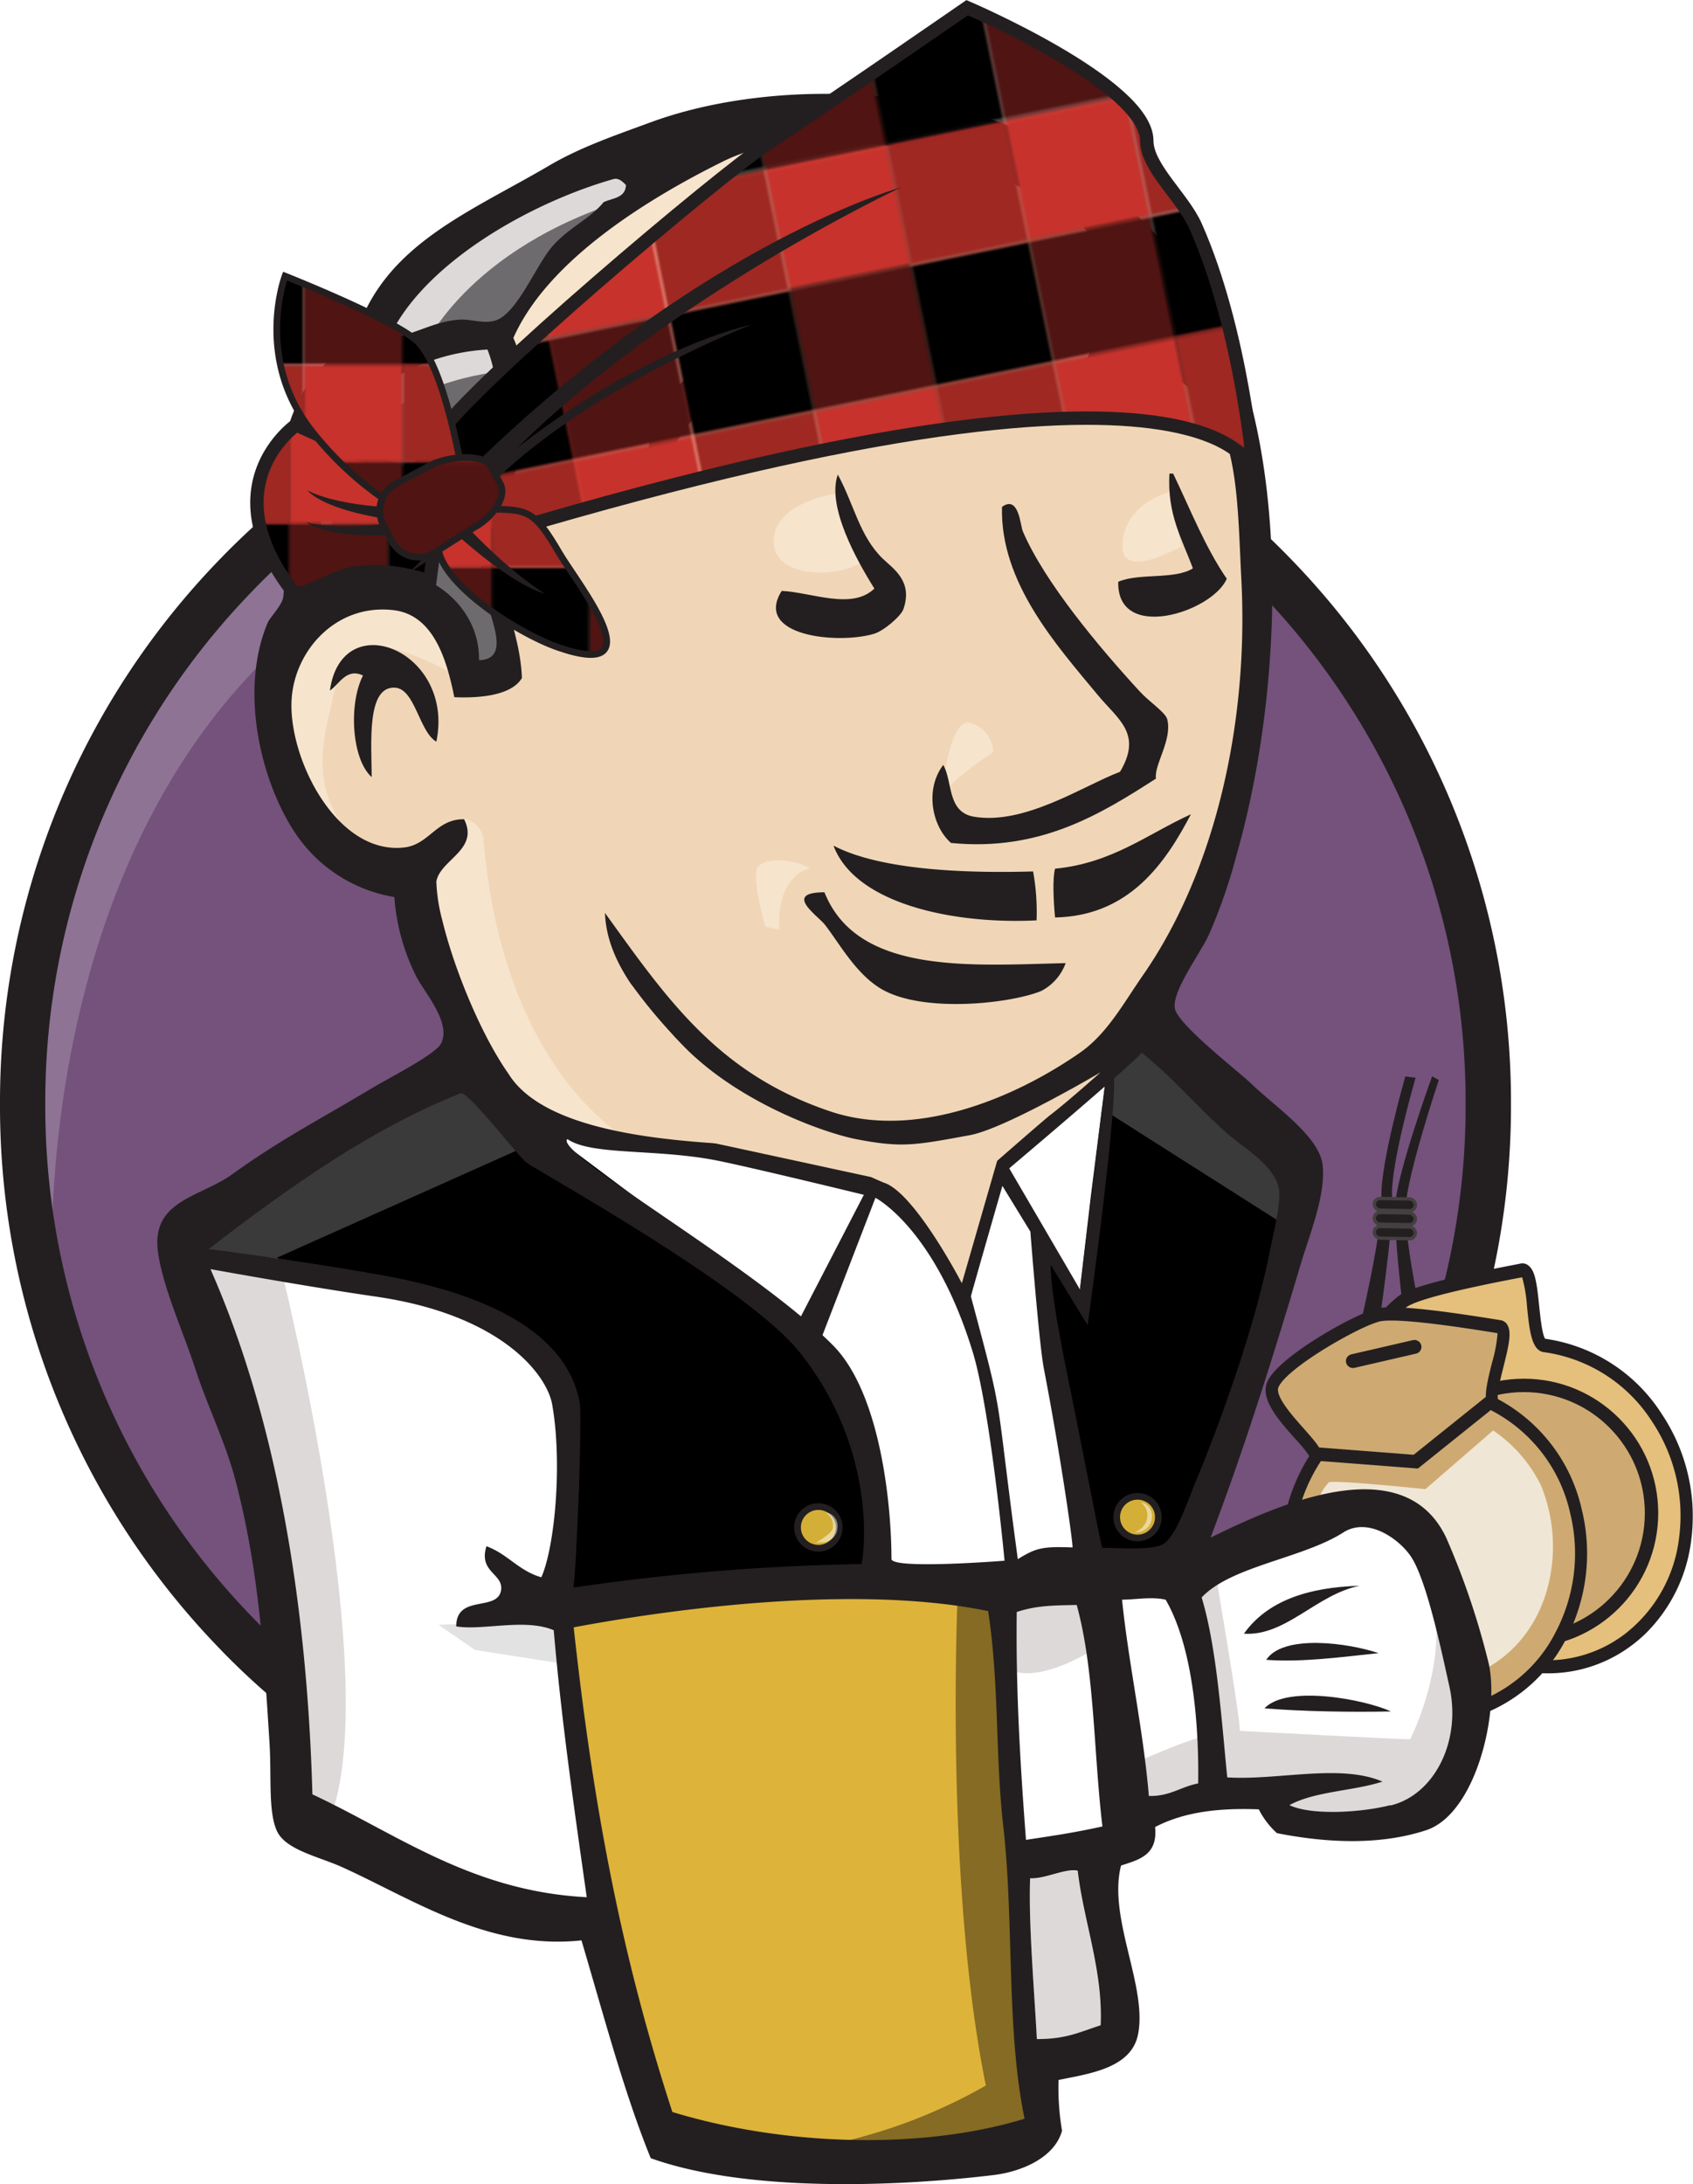 <svg id="Layer_1" data-name="Layer 1" xmlns="http://www.w3.org/2000/svg" xmlns:xlink="http://www.w3.org/1999/xlink" viewBox="0 0 252.7 325.9"><defs><style>.cls-1,.cls-20{fill:none;}.cls-2{fill:#c7322c;}.cls-3{opacity:0.2;}.cls-4{opacity:0.6;}.cls-5{fill:#74527c;}.cls-14,.cls-22,.cls-6,.cls-9{fill:#fff;}.cls-6{opacity:0.19;}.cls-16,.cls-19,.cls-7{fill:#231f20;}.cls-8{fill:#f0d6b7;}.cls-10{fill:#6d6b6d;}.cls-11{fill:#dcd9d8;}.cls-12{fill:#f7e4cd;}.cls-13{fill:#d4af37;}.cls-13,.cls-18,.cls-19,.cls-20,.cls-26,.cls-27,.cls-28,.cls-29,.cls-30{stroke:#231f20;}.cls-13,.cls-16,.cls-18,.cls-19,.cls-20,.cls-26,.cls-27,.cls-28,.cls-29,.cls-30{stroke-miterlimit:10;}.cls-14{opacity:0.5;}.cls-15{fill:#3a3a3a;}.cls-16{stroke:#443f40;stroke-width:0.5px;}.cls-17{fill:#e5bf7c;}.cls-18,.cls-21{fill:#ceaa72;}.cls-18,.cls-20,.cls-26,.cls-27{stroke-width:2px;}.cls-22{opacity:0.7;}.cls-23{fill:#e2e2e2;}.cls-24{fill:#ddb33a;}.cls-25{opacity:0.4;}.cls-26{fill:url(#New_Pattern);}.cls-27{fill:url(#New_Pattern-3);}.cls-28{fill:url(#New_Pattern-5);}.cls-29{fill:url(#New_Pattern-7);}.cls-30{fill:url(#New_Pattern-9);}</style><pattern id="New_Pattern" data-name="New Pattern" width="292.61" height="292.76" patternTransform="translate(60.22 86.44) scale(0.4)" patternUnits="userSpaceOnUse" viewBox="0 0 292.61 292.76"><rect class="cls-1" width="292.61" height="292.76"/><rect class="cls-2" x="36.58" y="219.65" width="36.58" height="36.58"/><rect x="73.15" y="256.23" width="36.58" height="36.58"/><rect class="cls-2" x="73.15" y="219.65" width="36.58" height="36.58"/><rect class="cls-3" x="73.15" y="219.65" width="36.58" height="36.58"/><rect class="cls-2" x="109.73" y="219.65" width="36.58" height="36.58"/><rect x="36.58" y="256.15" width="36.58" height="36.58"/><rect class="cls-2" x="36.58" y="256.15" width="36.58" height="36.58"/><rect class="cls-2" x="109.73" y="256.23" width="36.58" height="36.58"/><rect class="cls-4" x="36.58" y="256.23" width="36.58" height="36.58"/><rect class="cls-4" x="109.73" y="256.23" width="36.58" height="36.58"/><polyline points="0 256.23 36.58 256.23 36.58 292.8 0 292.8"/><polyline class="cls-2" points="0 219.65 36.58 219.65 36.58 256.23 0 256.23"/><polyline class="cls-3" points="0 219.65 36.58 219.65 36.58 256.23 0 256.23"/><rect class="cls-2" x="182.88" y="219.57" width="36.58" height="36.58"/><rect x="219.46" y="256.15" width="36.58" height="36.58"/><rect class="cls-2" x="219.46" y="219.57" width="36.58" height="36.58"/><rect class="cls-3" x="219.46" y="219.57" width="36.58" height="36.58"/><rect class="cls-2" x="256.03" y="219.57" width="36.58" height="36.58"/><rect x="182.88" y="256.07" width="36.58" height="36.58"/><rect class="cls-2" x="182.88" y="256.07" width="36.58" height="36.58"/><rect class="cls-2" x="256.03" y="256.15" width="36.58" height="36.58"/><rect class="cls-4" x="182.88" y="256.15" width="36.58" height="36.58"/><rect class="cls-4" x="256.03" y="256.15" width="36.58" height="36.58"/><polyline points="146.31 256.15 182.88 256.15 182.88 292.73 146.31 292.73"/><polyline class="cls-2" points="146.31 219.57 182.88 219.57 182.88 256.15 146.31 256.15"/><polyline class="cls-3" points="146.31 219.57 182.88 219.57 182.88 256.15 146.31 256.15"/><rect class="cls-2" x="182.88" y="292.73" width="36.58" height="36.58"/><rect class="cls-2" x="219.46" y="292.73" width="36.58" height="36.58"/><rect class="cls-3" x="219.46" y="292.73" width="36.58" height="36.58"/><rect class="cls-2" x="256.03" y="292.73" width="36.58" height="36.58"/><polyline class="cls-2" points="146.31 292.73 182.88 292.73 182.88 329.3 146.31 329.3"/><polyline class="cls-3" points="146.31 292.73 182.88 292.73 182.88 329.3 146.31 329.3"/><rect class="cls-2" x="36.58" y="73.27" width="36.58" height="36.58"/><rect x="73.15" y="109.84" width="36.58" height="36.58"/><rect class="cls-2" x="73.15" y="73.27" width="36.58" height="36.58"/><rect class="cls-3" x="73.15" y="73.27" width="36.58" height="36.58"/><rect class="cls-2" x="109.73" y="73.27" width="36.58" height="36.58"/><rect x="36.58" y="109.77" width="36.58" height="36.58"/><rect class="cls-2" x="36.58" y="109.77" width="36.58" height="36.58"/><rect class="cls-2" x="109.73" y="109.84" width="36.58" height="36.58"/><rect class="cls-4" x="36.58" y="109.84" width="36.58" height="36.58"/><rect class="cls-4" x="109.73" y="109.84" width="36.58" height="36.58"/><polyline points="0 109.84 36.58 109.84 36.58 146.42 0 146.42"/><polyline class="cls-2" points="0 73.27 36.58 73.27 36.58 109.84 0 109.84"/><polyline class="cls-3" points="0 73.27 36.58 73.27 36.58 109.84 0 109.84"/><rect class="cls-2" x="36.58" y="146.42" width="36.58" height="36.58"/><rect x="73.15" y="183" width="36.58" height="36.58"/><rect class="cls-2" x="73.15" y="146.42" width="36.58" height="36.58"/><rect class="cls-3" x="73.15" y="146.42" width="36.58" height="36.58"/><rect class="cls-2" x="109.73" y="146.42" width="36.58" height="36.58"/><rect x="36.58" y="182.92" width="36.58" height="36.58"/><rect class="cls-2" x="36.58" y="182.92" width="36.58" height="36.58"/><rect class="cls-2" x="109.73" y="183" width="36.58" height="36.58"/><rect class="cls-4" x="36.58" y="183" width="36.58" height="36.58"/><rect class="cls-4" x="109.73" y="183" width="36.58" height="36.58"/><polyline points="0 183 36.58 183 36.58 219.57 0 219.57"/><polyline class="cls-2" points="0 146.42 36.58 146.42 36.58 183 0 183"/><polyline class="cls-3" points="0 146.42 36.58 146.42 36.58 183 0 183"/><rect class="cls-2" x="182.88" y="73.19" width="36.58" height="36.58"/><rect x="219.46" y="109.77" width="36.58" height="36.58"/><rect class="cls-2" x="219.46" y="73.19" width="36.58" height="36.58"/><rect class="cls-3" x="219.46" y="73.19" width="36.58" height="36.58"/><rect class="cls-2" x="256.03" y="73.19" width="36.58" height="36.58"/><rect x="182.88" y="109.69" width="36.58" height="36.58"/><rect class="cls-2" x="182.88" y="109.69" width="36.58" height="36.58"/><rect class="cls-2" x="256.03" y="109.77" width="36.58" height="36.58"/><rect class="cls-4" x="182.88" y="109.77" width="36.58" height="36.58"/><rect class="cls-4" x="256.03" y="109.77" width="36.58" height="36.58"/><polyline points="146.31 109.77 182.88 109.77 182.88 146.34 146.31 146.34"/><polyline class="cls-2" points="146.31 73.19 182.88 73.19 182.88 109.77 146.31 109.77"/><polyline class="cls-3" points="146.31 73.19 182.88 73.19 182.88 109.77 146.31 109.77"/><rect class="cls-2" x="182.88" y="146.34" width="36.58" height="36.58"/><rect x="219.46" y="182.92" width="36.58" height="36.58"/><rect class="cls-2" x="219.46" y="146.34" width="36.58" height="36.58"/><rect class="cls-3" x="219.46" y="146.34" width="36.58" height="36.58"/><rect class="cls-2" x="256.03" y="146.34" width="36.58" height="36.58"/><rect x="182.88" y="182.84" width="36.58" height="36.58"/><rect class="cls-2" x="182.88" y="182.84" width="36.58" height="36.58"/><rect class="cls-2" x="256.03" y="182.92" width="36.58" height="36.58"/><rect class="cls-4" x="182.88" y="182.92" width="36.58" height="36.58"/><rect class="cls-4" x="256.03" y="182.92" width="36.58" height="36.58"/><polyline points="146.31 182.92 182.88 182.92 182.88 219.5 146.31 219.5"/><polyline class="cls-2" points="146.31 146.34 182.88 146.34 182.88 182.92 146.31 182.92"/><polyline class="cls-3" points="146.31 146.34 182.88 146.34 182.88 182.92 146.31 182.92"/><rect x="73.15" y="-36.54" width="36.58" height="36.58"/><rect class="cls-2" x="109.73" y="-36.54" width="36.58" height="36.58"/><rect class="cls-4" x="36.58" y="-36.54" width="36.58" height="36.58"/><rect class="cls-4" x="109.73" y="-36.54" width="36.58" height="36.58"/><polyline points="0 -36.54 36.58 -36.54 36.58 0.04 0 0.04"/><rect class="cls-2" x="36.58" y="0.04" width="36.58" height="36.58"/><rect x="73.15" y="36.61" width="36.58" height="36.58"/><rect class="cls-2" x="73.15" y="0.04" width="36.58" height="36.58"/><rect class="cls-3" x="73.15" y="0.04" width="36.58" height="36.58"/><rect class="cls-2" x="109.73" y="0.04" width="36.58" height="36.58"/><rect x="36.58" y="36.54" width="36.58" height="36.58"/><rect class="cls-2" x="36.58" y="36.54" width="36.58" height="36.58"/><rect class="cls-2" x="109.73" y="36.61" width="36.58" height="36.58"/><rect class="cls-4" x="36.58" y="36.61" width="36.58" height="36.58"/><rect class="cls-4" x="109.73" y="36.61" width="36.58" height="36.58"/><polyline points="0 36.62 36.58 36.62 36.58 73.19 0 73.19"/><polyline class="cls-2" points="0 0.04 36.58 0.04 36.58 36.62 0 36.62"/><polyline class="cls-3" points="0 0.04 36.58 0.04 36.58 36.62 0 36.62"/><rect class="cls-2" x="182.88" y="-0.04" width="36.58" height="36.58"/><rect x="219.46" y="36.54" width="36.58" height="36.58"/><rect class="cls-2" x="219.46" y="-0.04" width="36.58" height="36.58"/><rect class="cls-3" x="219.46" y="-0.04" width="36.58" height="36.58"/><rect class="cls-2" x="256.03" y="-0.04" width="36.58" height="36.58"/><rect x="182.88" y="36.46" width="36.58" height="36.58"/><rect class="cls-2" x="182.88" y="36.46" width="36.58" height="36.58"/><rect class="cls-2" x="256.03" y="36.54" width="36.58" height="36.58"/><rect class="cls-4" x="182.88" y="36.54" width="36.58" height="36.58"/><rect class="cls-4" x="256.03" y="36.54" width="36.58" height="36.58"/><polyline points="146.31 36.54 182.88 36.54 182.88 73.11 146.31 73.11"/><polyline class="cls-2" points="146.31 -0.04 182.88 -0.04 182.88 36.54 146.31 36.54"/><polyline class="cls-3" points="146.31 -0.04 182.88 -0.04 182.88 36.54 146.31 36.54"/></pattern><pattern id="New_Pattern-3" data-name="New Pattern" width="292.61" height="292.76" patternTransform="matrix(0.49, -0.1, 0.1, 0.49, 101.47, 95.83)" patternUnits="userSpaceOnUse" viewBox="0 0 292.61 292.76"><rect class="cls-1" width="292.61" height="292.76"/><rect class="cls-2" x="36.58" y="219.65" width="36.58" height="36.58"/><rect x="73.15" y="256.23" width="36.58" height="36.58"/><rect class="cls-2" x="73.15" y="219.65" width="36.58" height="36.58"/><rect class="cls-3" x="73.15" y="219.65" width="36.58" height="36.58"/><rect class="cls-2" x="109.73" y="219.65" width="36.58" height="36.58"/><rect x="36.58" y="256.15" width="36.58" height="36.58"/><rect class="cls-2" x="36.58" y="256.15" width="36.58" height="36.58"/><rect class="cls-2" x="109.73" y="256.23" width="36.58" height="36.58"/><rect class="cls-4" x="36.58" y="256.23" width="36.58" height="36.58"/><rect class="cls-4" x="109.73" y="256.23" width="36.58" height="36.58"/><polyline points="0 256.23 36.58 256.23 36.58 292.8 0 292.8"/><polyline class="cls-2" points="0 219.65 36.58 219.65 36.58 256.23 0 256.23"/><polyline class="cls-3" points="0 219.65 36.58 219.65 36.58 256.23 0 256.23"/><rect class="cls-2" x="182.88" y="219.57" width="36.58" height="36.58"/><rect x="219.46" y="256.15" width="36.58" height="36.58"/><rect class="cls-2" x="219.46" y="219.57" width="36.58" height="36.58"/><rect class="cls-3" x="219.46" y="219.57" width="36.58" height="36.58"/><rect class="cls-2" x="256.03" y="219.57" width="36.58" height="36.58"/><rect x="182.88" y="256.07" width="36.58" height="36.58"/><rect class="cls-2" x="182.88" y="256.07" width="36.58" height="36.58"/><rect class="cls-2" x="256.03" y="256.15" width="36.58" height="36.58"/><rect class="cls-4" x="182.88" y="256.15" width="36.58" height="36.58"/><rect class="cls-4" x="256.03" y="256.15" width="36.58" height="36.58"/><polyline points="146.31 256.15 182.88 256.15 182.88 292.73 146.31 292.73"/><polyline class="cls-2" points="146.31 219.57 182.88 219.57 182.88 256.15 146.31 256.15"/><polyline class="cls-3" points="146.31 219.57 182.88 219.57 182.88 256.15 146.31 256.15"/><rect class="cls-2" x="182.88" y="292.73" width="36.58" height="36.58"/><rect class="cls-2" x="219.46" y="292.73" width="36.58" height="36.58"/><rect class="cls-3" x="219.46" y="292.73" width="36.58" height="36.58"/><rect class="cls-2" x="256.03" y="292.73" width="36.58" height="36.58"/><polyline class="cls-2" points="146.31 292.73 182.88 292.73 182.88 329.3 146.31 329.3"/><polyline class="cls-3" points="146.31 292.73 182.88 292.73 182.88 329.3 146.31 329.3"/><rect class="cls-2" x="36.58" y="73.27" width="36.58" height="36.58"/><rect x="73.15" y="109.84" width="36.58" height="36.58"/><rect class="cls-2" x="73.15" y="73.27" width="36.58" height="36.58"/><rect class="cls-3" x="73.15" y="73.27" width="36.58" height="36.58"/><rect class="cls-2" x="109.73" y="73.27" width="36.58" height="36.58"/><rect x="36.58" y="109.77" width="36.58" height="36.58"/><rect class="cls-2" x="36.58" y="109.77" width="36.58" height="36.58"/><rect class="cls-2" x="109.73" y="109.84" width="36.58" height="36.58"/><rect class="cls-4" x="36.58" y="109.84" width="36.58" height="36.58"/><rect class="cls-4" x="109.73" y="109.84" width="36.58" height="36.58"/><polyline points="0 109.84 36.58 109.84 36.58 146.42 0 146.42"/><polyline class="cls-2" points="0 73.27 36.58 73.27 36.58 109.84 0 109.84"/><polyline class="cls-3" points="0 73.27 36.58 73.27 36.58 109.84 0 109.84"/><rect class="cls-2" x="36.58" y="146.42" width="36.58" height="36.58"/><rect x="73.15" y="183" width="36.58" height="36.58"/><rect class="cls-2" x="73.15" y="146.42" width="36.58" height="36.58"/><rect class="cls-3" x="73.15" y="146.42" width="36.58" height="36.58"/><rect class="cls-2" x="109.73" y="146.42" width="36.58" height="36.58"/><rect x="36.58" y="182.92" width="36.58" height="36.58"/><rect class="cls-2" x="36.58" y="182.92" width="36.58" height="36.58"/><rect class="cls-2" x="109.73" y="183" width="36.58" height="36.58"/><rect class="cls-4" x="36.58" y="183" width="36.58" height="36.58"/><rect class="cls-4" x="109.73" y="183" width="36.58" height="36.58"/><polyline points="0 183 36.58 183 36.58 219.57 0 219.57"/><polyline class="cls-2" points="0 146.42 36.58 146.42 36.58 183 0 183"/><polyline class="cls-3" points="0 146.42 36.58 146.42 36.58 183 0 183"/><rect class="cls-2" x="182.88" y="73.19" width="36.58" height="36.58"/><rect x="219.46" y="109.77" width="36.58" height="36.58"/><rect class="cls-2" x="219.46" y="73.19" width="36.58" height="36.58"/><rect class="cls-3" x="219.46" y="73.19" width="36.58" height="36.58"/><rect class="cls-2" x="256.03" y="73.19" width="36.58" height="36.58"/><rect x="182.88" y="109.69" width="36.58" height="36.58"/><rect class="cls-2" x="182.88" y="109.69" width="36.58" height="36.58"/><rect class="cls-2" x="256.03" y="109.77" width="36.58" height="36.58"/><rect class="cls-4" x="182.88" y="109.77" width="36.58" height="36.58"/><rect class="cls-4" x="256.03" y="109.77" width="36.58" height="36.58"/><polyline points="146.31 109.77 182.88 109.77 182.88 146.34 146.31 146.34"/><polyline class="cls-2" points="146.31 73.19 182.88 73.19 182.88 109.77 146.31 109.77"/><polyline class="cls-3" points="146.31 73.19 182.88 73.19 182.88 109.77 146.31 109.77"/><rect class="cls-2" x="182.88" y="146.34" width="36.58" height="36.58"/><rect x="219.46" y="182.92" width="36.58" height="36.58"/><rect class="cls-2" x="219.46" y="146.34" width="36.58" height="36.58"/><rect class="cls-3" x="219.46" y="146.34" width="36.58" height="36.58"/><rect class="cls-2" x="256.03" y="146.34" width="36.58" height="36.58"/><rect x="182.88" y="182.84" width="36.58" height="36.58"/><rect class="cls-2" x="182.88" y="182.84" width="36.58" height="36.58"/><rect class="cls-2" x="256.03" y="182.92" width="36.58" height="36.58"/><rect class="cls-4" x="182.88" y="182.92" width="36.58" height="36.58"/><rect class="cls-4" x="256.03" y="182.92" width="36.58" height="36.58"/><polyline points="146.31 182.92 182.88 182.92 182.88 219.5 146.31 219.5"/><polyline class="cls-2" points="146.31 146.34 182.88 146.34 182.88 182.92 146.31 182.92"/><polyline class="cls-3" points="146.31 146.34 182.88 146.34 182.88 182.92 146.31 182.92"/><rect x="73.15" y="-36.54" width="36.58" height="36.58"/><rect class="cls-2" x="109.73" y="-36.54" width="36.58" height="36.58"/><rect class="cls-4" x="36.58" y="-36.54" width="36.58" height="36.58"/><rect class="cls-4" x="109.73" y="-36.54" width="36.58" height="36.58"/><polyline points="0 -36.54 36.58 -36.54 36.58 0.04 0 0.04"/><rect class="cls-2" x="36.58" y="0.04" width="36.58" height="36.58"/><rect x="73.15" y="36.61" width="36.58" height="36.58"/><rect class="cls-2" x="73.15" y="0.04" width="36.58" height="36.58"/><rect class="cls-3" x="73.15" y="0.04" width="36.58" height="36.58"/><rect class="cls-2" x="109.73" y="0.04" width="36.58" height="36.58"/><rect x="36.58" y="36.54" width="36.58" height="36.58"/><rect class="cls-2" x="36.58" y="36.54" width="36.58" height="36.58"/><rect class="cls-2" x="109.73" y="36.61" width="36.58" height="36.58"/><rect class="cls-4" x="36.58" y="36.61" width="36.58" height="36.58"/><rect class="cls-4" x="109.73" y="36.61" width="36.58" height="36.58"/><polyline points="0 36.62 36.58 36.62 36.58 73.19 0 73.19"/><polyline class="cls-2" points="0 0.04 36.58 0.04 36.58 36.62 0 36.62"/><polyline class="cls-3" points="0 0.04 36.58 0.04 36.58 36.62 0 36.62"/><rect class="cls-2" x="182.88" y="-0.04" width="36.58" height="36.58"/><rect x="219.46" y="36.54" width="36.58" height="36.58"/><rect class="cls-2" x="219.46" y="-0.04" width="36.58" height="36.58"/><rect class="cls-3" x="219.46" y="-0.04" width="36.58" height="36.58"/><rect class="cls-2" x="256.03" y="-0.04" width="36.58" height="36.58"/><rect x="182.88" y="36.46" width="36.58" height="36.58"/><rect class="cls-2" x="182.88" y="36.46" width="36.58" height="36.58"/><rect class="cls-2" x="256.03" y="36.54" width="36.58" height="36.58"/><rect class="cls-4" x="182.88" y="36.54" width="36.58" height="36.58"/><rect class="cls-4" x="256.03" y="36.54" width="36.58" height="36.58"/><polyline points="146.31 36.54 182.88 36.54 182.88 73.11 146.31 73.11"/><polyline class="cls-2" points="146.31 -0.04 182.88 -0.04 182.88 36.54 146.31 36.54"/><polyline class="cls-3" points="146.31 -0.04 182.88 -0.04 182.88 36.54 146.31 36.54"/></pattern><pattern id="New_Pattern-5" data-name="New Pattern" width="292.61" height="292.76" patternTransform="translate(75.72 92.96) scale(0.4)" patternUnits="userSpaceOnUse" viewBox="0 0 292.61 292.76"><rect class="cls-1" width="292.61" height="292.76"/><rect class="cls-2" x="36.58" y="219.65" width="36.58" height="36.58"/><rect x="73.15" y="256.23" width="36.58" height="36.58"/><rect class="cls-2" x="73.15" y="219.65" width="36.58" height="36.58"/><rect class="cls-3" x="73.15" y="219.65" width="36.58" height="36.58"/><rect class="cls-2" x="109.73" y="219.65" width="36.58" height="36.58"/><rect x="36.58" y="256.15" width="36.58" height="36.58"/><rect class="cls-2" x="36.58" y="256.15" width="36.58" height="36.58"/><rect class="cls-2" x="109.73" y="256.23" width="36.58" height="36.58"/><rect class="cls-4" x="36.58" y="256.23" width="36.58" height="36.58"/><rect class="cls-4" x="109.73" y="256.23" width="36.58" height="36.58"/><polyline points="0 256.23 36.58 256.23 36.58 292.8 0 292.8"/><polyline class="cls-2" points="0 219.65 36.58 219.65 36.58 256.23 0 256.23"/><polyline class="cls-3" points="0 219.65 36.58 219.65 36.58 256.23 0 256.23"/><rect class="cls-2" x="182.88" y="219.57" width="36.58" height="36.58"/><rect x="219.46" y="256.15" width="36.58" height="36.58"/><rect class="cls-2" x="219.46" y="219.57" width="36.58" height="36.58"/><rect class="cls-3" x="219.46" y="219.57" width="36.58" height="36.58"/><rect class="cls-2" x="256.03" y="219.57" width="36.58" height="36.58"/><rect x="182.88" y="256.07" width="36.58" height="36.58"/><rect class="cls-2" x="182.88" y="256.07" width="36.58" height="36.58"/><rect class="cls-2" x="256.03" y="256.15" width="36.58" height="36.58"/><rect class="cls-4" x="182.88" y="256.15" width="36.58" height="36.58"/><rect class="cls-4" x="256.03" y="256.15" width="36.58" height="36.58"/><polyline points="146.31 256.15 182.88 256.15 182.88 292.73 146.31 292.73"/><polyline class="cls-2" points="146.31 219.57 182.88 219.57 182.88 256.15 146.31 256.15"/><polyline class="cls-3" points="146.31 219.57 182.88 219.57 182.88 256.15 146.31 256.15"/><rect class="cls-2" x="182.88" y="292.73" width="36.58" height="36.58"/><rect class="cls-2" x="219.46" y="292.73" width="36.58" height="36.58"/><rect class="cls-3" x="219.46" y="292.73" width="36.58" height="36.58"/><rect class="cls-2" x="256.03" y="292.73" width="36.58" height="36.58"/><polyline class="cls-2" points="146.31 292.73 182.88 292.73 182.88 329.3 146.31 329.3"/><polyline class="cls-3" points="146.31 292.73 182.88 292.73 182.88 329.3 146.31 329.3"/><rect class="cls-2" x="36.58" y="73.27" width="36.58" height="36.58"/><rect x="73.15" y="109.84" width="36.58" height="36.58"/><rect class="cls-2" x="73.15" y="73.27" width="36.58" height="36.58"/><rect class="cls-3" x="73.15" y="73.27" width="36.58" height="36.58"/><rect class="cls-2" x="109.73" y="73.27" width="36.58" height="36.58"/><rect x="36.58" y="109.77" width="36.58" height="36.58"/><rect class="cls-2" x="36.58" y="109.77" width="36.58" height="36.58"/><rect class="cls-2" x="109.73" y="109.84" width="36.58" height="36.58"/><rect class="cls-4" x="36.58" y="109.84" width="36.58" height="36.58"/><rect class="cls-4" x="109.73" y="109.84" width="36.58" height="36.58"/><polyline points="0 109.84 36.58 109.84 36.58 146.42 0 146.42"/><polyline class="cls-2" points="0 73.27 36.58 73.27 36.58 109.84 0 109.84"/><polyline class="cls-3" points="0 73.27 36.58 73.27 36.58 109.84 0 109.84"/><rect class="cls-2" x="36.58" y="146.42" width="36.58" height="36.58"/><rect x="73.15" y="183" width="36.58" height="36.58"/><rect class="cls-2" x="73.15" y="146.42" width="36.58" height="36.58"/><rect class="cls-3" x="73.15" y="146.42" width="36.58" height="36.58"/><rect class="cls-2" x="109.73" y="146.42" width="36.58" height="36.58"/><rect x="36.58" y="182.92" width="36.58" height="36.58"/><rect class="cls-2" x="36.58" y="182.92" width="36.58" height="36.58"/><rect class="cls-2" x="109.73" y="183" width="36.58" height="36.58"/><rect class="cls-4" x="36.58" y="183" width="36.58" height="36.58"/><rect class="cls-4" x="109.73" y="183" width="36.58" height="36.58"/><polyline points="0 183 36.58 183 36.58 219.57 0 219.57"/><polyline class="cls-2" points="0 146.42 36.58 146.42 36.58 183 0 183"/><polyline class="cls-3" points="0 146.42 36.58 146.42 36.58 183 0 183"/><rect class="cls-2" x="182.88" y="73.19" width="36.58" height="36.58"/><rect x="219.46" y="109.77" width="36.58" height="36.58"/><rect class="cls-2" x="219.46" y="73.19" width="36.58" height="36.58"/><rect class="cls-3" x="219.46" y="73.19" width="36.58" height="36.58"/><rect class="cls-2" x="256.03" y="73.19" width="36.58" height="36.58"/><rect x="182.88" y="109.69" width="36.58" height="36.58"/><rect class="cls-2" x="182.88" y="109.69" width="36.58" height="36.58"/><rect class="cls-2" x="256.03" y="109.77" width="36.58" height="36.58"/><rect class="cls-4" x="182.88" y="109.77" width="36.58" height="36.58"/><rect class="cls-4" x="256.03" y="109.77" width="36.58" height="36.58"/><polyline points="146.31 109.77 182.88 109.77 182.88 146.34 146.31 146.34"/><polyline class="cls-2" points="146.31 73.19 182.88 73.19 182.88 109.77 146.31 109.77"/><polyline class="cls-3" points="146.31 73.19 182.88 73.19 182.88 109.77 146.31 109.77"/><rect class="cls-2" x="182.88" y="146.34" width="36.58" height="36.58"/><rect x="219.46" y="182.92" width="36.58" height="36.58"/><rect class="cls-2" x="219.46" y="146.34" width="36.58" height="36.58"/><rect class="cls-3" x="219.46" y="146.34" width="36.58" height="36.58"/><rect class="cls-2" x="256.03" y="146.34" width="36.58" height="36.58"/><rect x="182.88" y="182.84" width="36.58" height="36.58"/><rect class="cls-2" x="182.88" y="182.84" width="36.58" height="36.58"/><rect class="cls-2" x="256.03" y="182.92" width="36.58" height="36.58"/><rect class="cls-4" x="182.88" y="182.92" width="36.58" height="36.58"/><rect class="cls-4" x="256.03" y="182.92" width="36.58" height="36.58"/><polyline points="146.31 182.92 182.88 182.92 182.88 219.5 146.31 219.5"/><polyline class="cls-2" points="146.31 146.34 182.88 146.34 182.88 182.92 146.31 182.92"/><polyline class="cls-3" points="146.31 146.34 182.88 146.34 182.88 182.92 146.31 182.92"/><rect x="73.15" y="-36.54" width="36.58" height="36.58"/><rect class="cls-2" x="109.73" y="-36.54" width="36.58" height="36.58"/><rect class="cls-4" x="36.58" y="-36.54" width="36.58" height="36.58"/><rect class="cls-4" x="109.73" y="-36.54" width="36.58" height="36.58"/><polyline points="0 -36.54 36.58 -36.54 36.58 0.04 0 0.04"/><rect class="cls-2" x="36.58" y="0.04" width="36.58" height="36.58"/><rect x="73.15" y="36.61" width="36.58" height="36.58"/><rect class="cls-2" x="73.15" y="0.04" width="36.58" height="36.58"/><rect class="cls-3" x="73.15" y="0.04" width="36.58" height="36.58"/><rect class="cls-2" x="109.73" y="0.04" width="36.58" height="36.58"/><rect x="36.58" y="36.54" width="36.58" height="36.58"/><rect class="cls-2" x="36.58" y="36.54" width="36.58" height="36.58"/><rect class="cls-2" x="109.73" y="36.61" width="36.58" height="36.58"/><rect class="cls-4" x="36.58" y="36.61" width="36.58" height="36.58"/><rect class="cls-4" x="109.73" y="36.61" width="36.58" height="36.58"/><polyline points="0 36.62 36.58 36.62 36.58 73.19 0 73.19"/><polyline class="cls-2" points="0 0.04 36.58 0.04 36.58 36.62 0 36.62"/><polyline class="cls-3" points="0 0.04 36.58 0.04 36.58 36.62 0 36.62"/><rect class="cls-2" x="182.88" y="-0.04" width="36.58" height="36.58"/><rect x="219.46" y="36.54" width="36.58" height="36.58"/><rect class="cls-2" x="219.46" y="-0.04" width="36.58" height="36.58"/><rect class="cls-3" x="219.46" y="-0.04" width="36.58" height="36.58"/><rect class="cls-2" x="256.03" y="-0.04" width="36.58" height="36.58"/><rect x="182.88" y="36.46" width="36.58" height="36.58"/><rect class="cls-2" x="182.88" y="36.46" width="36.58" height="36.58"/><rect class="cls-2" x="256.03" y="36.54" width="36.58" height="36.58"/><rect class="cls-4" x="182.88" y="36.54" width="36.58" height="36.58"/><rect class="cls-4" x="256.03" y="36.54" width="36.58" height="36.58"/><polyline points="146.31 36.54 182.88 36.54 182.88 73.11 146.31 73.11"/><polyline class="cls-2" points="146.31 -0.04 182.88 -0.04 182.88 36.54 146.31 36.54"/><polyline class="cls-3" points="146.31 -0.04 182.88 -0.04 182.88 36.54 146.31 36.54"/></pattern><pattern id="New_Pattern-7" data-name="New Pattern" width="292.61" height="292.76" patternTransform="translate(62.37 77.22) scale(0.4)" patternUnits="userSpaceOnUse" viewBox="0 0 292.61 292.76"><rect class="cls-1" width="292.61" height="292.76"/><rect class="cls-2" x="36.58" y="219.65" width="36.58" height="36.58"/><rect x="73.15" y="256.23" width="36.58" height="36.58"/><rect class="cls-2" x="73.15" y="219.65" width="36.58" height="36.58"/><rect class="cls-3" x="73.15" y="219.65" width="36.58" height="36.58"/><rect class="cls-2" x="109.73" y="219.65" width="36.58" height="36.58"/><rect x="36.58" y="256.15" width="36.58" height="36.58"/><rect class="cls-2" x="36.58" y="256.15" width="36.58" height="36.58"/><rect class="cls-2" x="109.73" y="256.23" width="36.58" height="36.58"/><rect class="cls-4" x="36.58" y="256.23" width="36.58" height="36.58"/><rect class="cls-4" x="109.73" y="256.23" width="36.58" height="36.58"/><polyline points="0 256.23 36.58 256.23 36.58 292.8 0 292.8"/><polyline class="cls-2" points="0 219.65 36.58 219.65 36.58 256.23 0 256.23"/><polyline class="cls-3" points="0 219.65 36.58 219.65 36.58 256.23 0 256.23"/><rect class="cls-2" x="182.88" y="219.57" width="36.58" height="36.58"/><rect x="219.46" y="256.15" width="36.58" height="36.58"/><rect class="cls-2" x="219.46" y="219.57" width="36.58" height="36.58"/><rect class="cls-3" x="219.46" y="219.57" width="36.58" height="36.58"/><rect class="cls-2" x="256.03" y="219.57" width="36.58" height="36.58"/><rect x="182.88" y="256.07" width="36.58" height="36.58"/><rect class="cls-2" x="182.88" y="256.07" width="36.58" height="36.58"/><rect class="cls-2" x="256.03" y="256.15" width="36.58" height="36.58"/><rect class="cls-4" x="182.88" y="256.15" width="36.58" height="36.58"/><rect class="cls-4" x="256.03" y="256.15" width="36.58" height="36.58"/><polyline points="146.31 256.15 182.88 256.15 182.88 292.73 146.31 292.73"/><polyline class="cls-2" points="146.31 219.57 182.88 219.57 182.88 256.15 146.31 256.15"/><polyline class="cls-3" points="146.31 219.57 182.88 219.57 182.88 256.15 146.31 256.15"/><rect class="cls-2" x="182.88" y="292.73" width="36.58" height="36.58"/><rect class="cls-2" x="219.46" y="292.73" width="36.58" height="36.58"/><rect class="cls-3" x="219.46" y="292.73" width="36.58" height="36.58"/><rect class="cls-2" x="256.03" y="292.73" width="36.58" height="36.58"/><polyline class="cls-2" points="146.31 292.73 182.88 292.73 182.88 329.3 146.31 329.3"/><polyline class="cls-3" points="146.31 292.73 182.88 292.73 182.88 329.3 146.31 329.3"/><rect class="cls-2" x="36.58" y="73.27" width="36.58" height="36.58"/><rect x="73.15" y="109.84" width="36.58" height="36.58"/><rect class="cls-2" x="73.15" y="73.27" width="36.58" height="36.58"/><rect class="cls-3" x="73.15" y="73.27" width="36.58" height="36.58"/><rect class="cls-2" x="109.73" y="73.27" width="36.58" height="36.58"/><rect x="36.58" y="109.77" width="36.58" height="36.58"/><rect class="cls-2" x="36.58" y="109.77" width="36.58" height="36.58"/><rect class="cls-2" x="109.73" y="109.84" width="36.58" height="36.58"/><rect class="cls-4" x="36.58" y="109.84" width="36.58" height="36.58"/><rect class="cls-4" x="109.73" y="109.84" width="36.58" height="36.58"/><polyline points="0 109.84 36.58 109.84 36.58 146.42 0 146.42"/><polyline class="cls-2" points="0 73.27 36.58 73.27 36.58 109.84 0 109.84"/><polyline class="cls-3" points="0 73.27 36.58 73.27 36.58 109.84 0 109.84"/><rect class="cls-2" x="36.58" y="146.42" width="36.58" height="36.58"/><rect x="73.15" y="183" width="36.58" height="36.58"/><rect class="cls-2" x="73.15" y="146.42" width="36.58" height="36.58"/><rect class="cls-3" x="73.15" y="146.42" width="36.58" height="36.58"/><rect class="cls-2" x="109.73" y="146.42" width="36.58" height="36.58"/><rect x="36.58" y="182.92" width="36.58" height="36.58"/><rect class="cls-2" x="36.58" y="182.92" width="36.58" height="36.58"/><rect class="cls-2" x="109.73" y="183" width="36.58" height="36.58"/><rect class="cls-4" x="36.58" y="183" width="36.58" height="36.58"/><rect class="cls-4" x="109.73" y="183" width="36.58" height="36.58"/><polyline points="0 183 36.58 183 36.58 219.57 0 219.57"/><polyline class="cls-2" points="0 146.42 36.58 146.42 36.58 183 0 183"/><polyline class="cls-3" points="0 146.42 36.58 146.42 36.58 183 0 183"/><rect class="cls-2" x="182.88" y="73.19" width="36.58" height="36.58"/><rect x="219.46" y="109.77" width="36.58" height="36.58"/><rect class="cls-2" x="219.46" y="73.19" width="36.58" height="36.58"/><rect class="cls-3" x="219.46" y="73.19" width="36.58" height="36.58"/><rect class="cls-2" x="256.03" y="73.19" width="36.58" height="36.58"/><rect x="182.88" y="109.69" width="36.58" height="36.58"/><rect class="cls-2" x="182.88" y="109.69" width="36.58" height="36.58"/><rect class="cls-2" x="256.03" y="109.77" width="36.58" height="36.58"/><rect class="cls-4" x="182.88" y="109.77" width="36.58" height="36.58"/><rect class="cls-4" x="256.03" y="109.77" width="36.58" height="36.58"/><polyline points="146.31 109.77 182.88 109.77 182.88 146.34 146.31 146.34"/><polyline class="cls-2" points="146.31 73.19 182.88 73.19 182.88 109.77 146.31 109.77"/><polyline class="cls-3" points="146.31 73.19 182.88 73.19 182.88 109.77 146.31 109.77"/><rect class="cls-2" x="182.88" y="146.34" width="36.58" height="36.58"/><rect x="219.46" y="182.92" width="36.58" height="36.58"/><rect class="cls-2" x="219.46" y="146.34" width="36.58" height="36.58"/><rect class="cls-3" x="219.46" y="146.34" width="36.58" height="36.58"/><rect class="cls-2" x="256.03" y="146.34" width="36.58" height="36.58"/><rect x="182.88" y="182.84" width="36.58" height="36.58"/><rect class="cls-2" x="182.88" y="182.84" width="36.58" height="36.58"/><rect class="cls-2" x="256.03" y="182.92" width="36.58" height="36.58"/><rect class="cls-4" x="182.88" y="182.92" width="36.58" height="36.58"/><rect class="cls-4" x="256.03" y="182.92" width="36.58" height="36.58"/><polyline points="146.31 182.92 182.88 182.92 182.88 219.5 146.31 219.5"/><polyline class="cls-2" points="146.31 146.34 182.88 146.34 182.88 182.92 146.31 182.92"/><polyline class="cls-3" points="146.31 146.34 182.88 146.34 182.88 182.92 146.31 182.92"/><rect x="73.15" y="-36.54" width="36.58" height="36.58"/><rect class="cls-2" x="109.73" y="-36.54" width="36.58" height="36.58"/><rect class="cls-4" x="36.58" y="-36.54" width="36.58" height="36.58"/><rect class="cls-4" x="109.73" y="-36.54" width="36.58" height="36.58"/><polyline points="0 -36.54 36.58 -36.54 36.58 0.04 0 0.04"/><rect class="cls-2" x="36.58" y="0.04" width="36.58" height="36.58"/><rect x="73.15" y="36.61" width="36.58" height="36.58"/><rect class="cls-2" x="73.15" y="0.04" width="36.58" height="36.58"/><rect class="cls-3" x="73.15" y="0.04" width="36.58" height="36.58"/><rect class="cls-2" x="109.73" y="0.04" width="36.58" height="36.58"/><rect x="36.58" y="36.54" width="36.58" height="36.58"/><rect class="cls-2" x="36.58" y="36.54" width="36.58" height="36.58"/><rect class="cls-2" x="109.73" y="36.61" width="36.58" height="36.58"/><rect class="cls-4" x="36.58" y="36.61" width="36.58" height="36.58"/><rect class="cls-4" x="109.73" y="36.61" width="36.58" height="36.58"/><polyline points="0 36.62 36.58 36.62 36.58 73.19 0 73.19"/><polyline class="cls-2" points="0 0.04 36.58 0.04 36.58 36.62 0 36.62"/><polyline class="cls-3" points="0 0.04 36.58 0.04 36.58 36.62 0 36.62"/><rect class="cls-2" x="182.88" y="-0.04" width="36.58" height="36.58"/><rect x="219.46" y="36.54" width="36.58" height="36.58"/><rect class="cls-2" x="219.46" y="-0.04" width="36.58" height="36.58"/><rect class="cls-3" x="219.46" y="-0.04" width="36.58" height="36.58"/><rect class="cls-2" x="256.03" y="-0.04" width="36.58" height="36.58"/><rect x="182.88" y="36.46" width="36.58" height="36.58"/><rect class="cls-2" x="182.88" y="36.46" width="36.58" height="36.58"/><rect class="cls-2" x="256.03" y="36.54" width="36.58" height="36.58"/><rect class="cls-4" x="182.88" y="36.54" width="36.58" height="36.58"/><rect class="cls-4" x="256.03" y="36.54" width="36.58" height="36.58"/><polyline points="146.31 36.54 182.88 36.54 182.88 73.11 146.31 73.11"/><polyline class="cls-2" points="146.31 -0.04 182.88 -0.04 182.88 36.54 146.31 36.54"/><polyline class="cls-3" points="146.31 -0.04 182.88 -0.04 182.88 36.54 146.31 36.54"/></pattern><pattern id="New_Pattern-9" data-name="New Pattern" width="292.61" height="292.76" patternTransform="translate(19.42 -18.08)" patternUnits="userSpaceOnUse" viewBox="0 0 292.61 292.76"><rect class="cls-1" width="292.61" height="292.76"/><rect class="cls-2" x="36.58" y="219.65" width="36.58" height="36.58"/><rect x="73.15" y="256.23" width="36.58" height="36.58"/><rect class="cls-2" x="73.15" y="219.65" width="36.58" height="36.58"/><rect class="cls-3" x="73.15" y="219.65" width="36.58" height="36.58"/><rect class="cls-2" x="109.73" y="219.65" width="36.58" height="36.58"/><rect x="36.58" y="256.15" width="36.58" height="36.58"/><rect class="cls-2" x="36.58" y="256.15" width="36.58" height="36.58"/><rect class="cls-2" x="109.73" y="256.23" width="36.58" height="36.58"/><rect class="cls-4" x="36.58" y="256.23" width="36.58" height="36.58"/><rect class="cls-4" x="109.73" y="256.23" width="36.58" height="36.58"/><polyline points="0 256.23 36.58 256.23 36.58 292.8 0 292.8"/><polyline class="cls-2" points="0 219.65 36.58 219.65 36.58 256.23 0 256.23"/><polyline class="cls-3" points="0 219.65 36.58 219.65 36.58 256.23 0 256.23"/><rect class="cls-2" x="182.88" y="219.57" width="36.58" height="36.58"/><rect x="219.46" y="256.15" width="36.58" height="36.58"/><rect class="cls-2" x="219.46" y="219.57" width="36.58" height="36.58"/><rect class="cls-3" x="219.46" y="219.57" width="36.58" height="36.58"/><rect class="cls-2" x="256.03" y="219.57" width="36.58" height="36.58"/><rect x="182.88" y="256.07" width="36.58" height="36.58"/><rect class="cls-2" x="182.88" y="256.07" width="36.58" height="36.58"/><rect class="cls-2" x="256.03" y="256.15" width="36.58" height="36.58"/><rect class="cls-4" x="182.88" y="256.15" width="36.58" height="36.58"/><rect class="cls-4" x="256.03" y="256.15" width="36.58" height="36.58"/><polyline points="146.31 256.15 182.88 256.15 182.88 292.73 146.31 292.73"/><polyline class="cls-2" points="146.31 219.57 182.88 219.57 182.88 256.15 146.31 256.15"/><polyline class="cls-3" points="146.31 219.57 182.88 219.57 182.88 256.15 146.31 256.15"/><rect class="cls-2" x="182.88" y="292.73" width="36.58" height="36.58"/><rect class="cls-2" x="219.46" y="292.73" width="36.58" height="36.58"/><rect class="cls-3" x="219.46" y="292.73" width="36.58" height="36.58"/><rect class="cls-2" x="256.03" y="292.73" width="36.58" height="36.58"/><polyline class="cls-2" points="146.31 292.73 182.88 292.73 182.88 329.3 146.31 329.3"/><polyline class="cls-3" points="146.31 292.73 182.88 292.73 182.88 329.3 146.31 329.3"/><rect class="cls-2" x="36.58" y="73.27" width="36.58" height="36.58"/><rect x="73.15" y="109.84" width="36.58" height="36.58"/><rect class="cls-2" x="73.15" y="73.27" width="36.58" height="36.58"/><rect class="cls-3" x="73.15" y="73.27" width="36.58" height="36.58"/><rect class="cls-2" x="109.73" y="73.27" width="36.58" height="36.58"/><rect x="36.58" y="109.77" width="36.58" height="36.58"/><rect class="cls-2" x="36.58" y="109.77" width="36.58" height="36.58"/><rect class="cls-2" x="109.73" y="109.84" width="36.58" height="36.58"/><rect class="cls-4" x="36.58" y="109.84" width="36.58" height="36.58"/><rect class="cls-4" x="109.73" y="109.84" width="36.58" height="36.58"/><polyline points="0 109.84 36.58 109.84 36.58 146.42 0 146.42"/><polyline class="cls-2" points="0 73.27 36.58 73.27 36.58 109.84 0 109.84"/><polyline class="cls-3" points="0 73.27 36.58 73.27 36.58 109.84 0 109.84"/><rect class="cls-2" x="36.58" y="146.42" width="36.58" height="36.58"/><rect x="73.15" y="183" width="36.58" height="36.58"/><rect class="cls-2" x="73.15" y="146.42" width="36.58" height="36.58"/><rect class="cls-3" x="73.15" y="146.42" width="36.58" height="36.58"/><rect class="cls-2" x="109.73" y="146.42" width="36.58" height="36.58"/><rect x="36.58" y="182.92" width="36.58" height="36.58"/><rect class="cls-2" x="36.58" y="182.92" width="36.58" height="36.58"/><rect class="cls-2" x="109.73" y="183" width="36.58" height="36.58"/><rect class="cls-4" x="36.58" y="183" width="36.58" height="36.58"/><rect class="cls-4" x="109.73" y="183" width="36.58" height="36.58"/><polyline points="0 183 36.58 183 36.58 219.57 0 219.57"/><polyline class="cls-2" points="0 146.42 36.58 146.42 36.58 183 0 183"/><polyline class="cls-3" points="0 146.42 36.58 146.42 36.58 183 0 183"/><rect class="cls-2" x="182.88" y="73.19" width="36.58" height="36.58"/><rect x="219.46" y="109.77" width="36.58" height="36.58"/><rect class="cls-2" x="219.46" y="73.19" width="36.58" height="36.58"/><rect class="cls-3" x="219.46" y="73.19" width="36.58" height="36.58"/><rect class="cls-2" x="256.03" y="73.19" width="36.58" height="36.58"/><rect x="182.88" y="109.69" width="36.58" height="36.58"/><rect class="cls-2" x="182.88" y="109.69" width="36.58" height="36.58"/><rect class="cls-2" x="256.03" y="109.77" width="36.58" height="36.58"/><rect class="cls-4" x="182.88" y="109.77" width="36.58" height="36.58"/><rect class="cls-4" x="256.03" y="109.77" width="36.58" height="36.58"/><polyline points="146.31 109.77 182.88 109.77 182.88 146.34 146.31 146.34"/><polyline class="cls-2" points="146.31 73.19 182.88 73.19 182.88 109.77 146.31 109.77"/><polyline class="cls-3" points="146.31 73.19 182.88 73.19 182.88 109.77 146.31 109.77"/><rect class="cls-2" x="182.88" y="146.34" width="36.58" height="36.58"/><rect x="219.46" y="182.92" width="36.58" height="36.58"/><rect class="cls-2" x="219.46" y="146.34" width="36.58" height="36.58"/><rect class="cls-3" x="219.46" y="146.34" width="36.58" height="36.58"/><rect class="cls-2" x="256.03" y="146.34" width="36.58" height="36.58"/><rect x="182.88" y="182.84" width="36.58" height="36.58"/><rect class="cls-2" x="182.88" y="182.84" width="36.58" height="36.58"/><rect class="cls-2" x="256.03" y="182.92" width="36.58" height="36.58"/><rect class="cls-4" x="182.88" y="182.92" width="36.58" height="36.58"/><rect class="cls-4" x="256.03" y="182.92" width="36.58" height="36.58"/><polyline points="146.31 182.92 182.88 182.92 182.88 219.5 146.31 219.5"/><polyline class="cls-2" points="146.31 146.34 182.88 146.34 182.88 182.92 146.31 182.92"/><polyline class="cls-3" points="146.31 146.34 182.88 146.34 182.88 182.92 146.31 182.92"/><rect x="73.15" y="-36.54" width="36.58" height="36.58"/><rect class="cls-2" x="109.73" y="-36.54" width="36.58" height="36.58"/><rect class="cls-4" x="36.58" y="-36.54" width="36.58" height="36.58"/><rect class="cls-4" x="109.73" y="-36.54" width="36.58" height="36.58"/><polyline points="0 -36.54 36.58 -36.54 36.58 0.04 0 0.04"/><rect class="cls-2" x="36.58" y="0.04" width="36.58" height="36.58"/><rect x="73.15" y="36.61" width="36.58" height="36.58"/><rect class="cls-2" x="73.15" y="0.04" width="36.58" height="36.58"/><rect class="cls-3" x="73.15" y="0.04" width="36.58" height="36.58"/><rect class="cls-2" x="109.73" y="0.04" width="36.58" height="36.58"/><rect x="36.58" y="36.54" width="36.58" height="36.58"/><rect class="cls-2" x="36.58" y="36.54" width="36.58" height="36.58"/><rect class="cls-2" x="109.73" y="36.61" width="36.58" height="36.58"/><rect class="cls-4" x="36.58" y="36.61" width="36.58" height="36.58"/><rect class="cls-4" x="109.73" y="36.61" width="36.58" height="36.58"/><polyline points="0 36.62 36.58 36.62 36.58 73.19 0 73.19"/><polyline class="cls-2" points="0 0.04 36.58 0.04 36.58 36.62 0 36.62"/><polyline class="cls-3" points="0 0.04 36.58 0.04 36.58 36.62 0 36.62"/><rect class="cls-2" x="182.88" y="-0.04" width="36.58" height="36.58"/><rect x="219.46" y="36.54" width="36.58" height="36.58"/><rect class="cls-2" x="219.46" y="-0.04" width="36.58" height="36.58"/><rect class="cls-3" x="219.46" y="-0.04" width="36.58" height="36.58"/><rect class="cls-2" x="256.03" y="-0.04" width="36.58" height="36.58"/><rect x="182.88" y="36.46" width="36.58" height="36.58"/><rect class="cls-2" x="182.88" y="36.46" width="36.58" height="36.58"/><rect class="cls-2" x="256.03" y="36.54" width="36.58" height="36.58"/><rect class="cls-4" x="182.88" y="36.54" width="36.58" height="36.58"/><rect class="cls-4" x="256.03" y="36.54" width="36.58" height="36.58"/><polyline points="146.31 36.54 182.88 36.54 182.88 73.11 146.31 73.11"/><polyline class="cls-2" points="146.31 -0.04 182.88 -0.04 182.88 36.54 146.31 36.54"/><polyline class="cls-3" points="146.31 -0.04 182.88 -0.04 182.88 36.54 146.31 36.54"/></pattern></defs><title>baturro</title><path id="path22" class="cls-5" d="M517.39,919.7c0,61.79-49,111.88-109.38,111.88S298.64,981.49,298.64,919.7s49-111.87,109.37-111.87S517.39,857.91,517.39,919.7" transform="translate(-295.24 -755.38)"/><path id="path24" class="cls-6" d="M303.09,947.41s-7.91-116.67,99.59-120l-7.5-12.5-58.34,19.58-16.66,19.17-14.59,27.92-8.33,32.5,2.5,21.66" transform="translate(-295.24 -755.38)"/><path id="path26" class="cls-7" d="M333.1,843.38A109.45,109.45,0,0,0,302,920.12h0a109.42,109.42,0,0,0,31.07,76.73h0A104.41,104.41,0,0,0,408,1028.59h0a104.41,104.41,0,0,0,74.91-31.74h0A109.42,109.42,0,0,0,514,920.12h0a109.45,109.45,0,0,0-31.07-76.74h0A104.45,104.45,0,0,0,408,811.64h0a104.45,104.45,0,0,0-74.91,31.74Zm-4.86,158.22a116.24,116.24,0,0,1-33-81.48h0a116.24,116.24,0,0,1,33-81.48h0A111.17,111.17,0,0,1,408,804.85h0a111.17,111.17,0,0,1,79.77,33.79h0a116.24,116.24,0,0,1,33,81.48h0a116.24,116.24,0,0,1-33,81.48h0A111.25,111.25,0,0,1,408,1035.39h0a111.25,111.25,0,0,1-79.77-33.79h0" transform="translate(-295.24 -755.38)"/><path id="path28" class="cls-8" d="M454.05,920.32l-16.66,2.5-13.2,7.77L401.41,926l-15.27-.64L375.3,922l-9.58-10.42-7.5-21.25-1.67-4.58-10-3.33-5.83-9.59-4.17-13.75L341.14,847,352,843.24l8.75,4.17,4.17,9.16,5-.83,1.66-2.08-1.66-9.59L369.47,832l2.5-16.67-.1-9.52,7.6-12.14,13.33-9.59,23.34-10L442,777.82l22.5,16.25,10.42,16.67,6.66,12.08,1.67,30-5,25.84-9.17,22.91-8.75,12.09" transform="translate(-295.24 -755.38)"/><path id="path30" class="cls-9" d="M439.89,992.4l-59.59,2.5v10l5,35-2.5,2.92-41.66-14.17-2.92-5-4.17-47.08-9.58-28.33-2.08-6.67,33.33-22.91,10.42-4.17,9.16,11.25,7.92,7.08,9.17,2.92.41,12.79,8.75,10.12,3.75,4.59,9.59-3.34-6.67,12.92,36.25,17.08-4.58,2.5" transform="translate(-295.24 -755.38)"/><path id="path32" class="cls-10" d="M341.14,847,352,843.24l8.75,4.17,4.17,9.16,5-.83,1.25-5-2.5-9.58,2.5-22.92-2.09-12.5,7.5-8.75,16.25-12.92-4.58-6.25L365.3,789.07l-9.58,7.5-5.42,11.67L342,819.49l-2.5,13.33L341.14,847" transform="translate(-295.24 -755.38)"/><path id="path34" class="cls-11" d="M358.22,807.82s6.25-15.41,31.25-22.91,1.25-5.42,1.25-5.42l-27.08,10.42-10.42,10.41-4.58,8.34,9.58-.84" transform="translate(-295.24 -755.38)"/><path id="path36" class="cls-11" d="M345.72,844.07S337,814.9,370.3,810.74l-1.25-5-22.91,5.42-6.67,21.66L341.14,847l4.58-2.92" transform="translate(-295.24 -755.38)"/><path id="path38" class="cls-12" d="M359.05,882.82l5.46-5.28a3.51,3.51,0,0,1,2.88,3.2c.41,2.92,1.66,29.17,19.58,43.33,1.63,1.3-13.33-2.08-13.33-2.08L360.3,901.16" transform="translate(-295.24 -755.38)"/><path id="path40" class="cls-12" d="M435.72,874.91s1-12.63,4.37-11.66a4.68,4.68,0,0,1,3.4,4.37s-8.26,5.34-7.77,7.29" transform="translate(-295.24 -755.38)"/><path id="path42" class="cls-12" d="M470.3,828.66s-6.87,1.45-7.5,7.5,7.5,1.25,8.75.83" transform="translate(-295.24 -755.38)"/><path id="path44" class="cls-12" d="M419.89,829.07s-9.17,1.25-9.17,7.09,10.42,5.41,13.33,2.91" transform="translate(-295.24 -755.38)"/><path id="path46" class="cls-12" d="M363.22,856.16s-15.84-9.59-17.5-.42-5.42,15.83,2.5,25.42l-5.42-1.67-5-12.92-1.66-12.5,9.58-10,10.83.84,6.25,5,.42,6.25" transform="translate(-295.24 -755.38)"/><path id="path48" class="cls-12" d="M370.72,829.91s7.08-36.67,42.92-43.75c29.5-5.84,45,1.25,50.83,7.91,0,0-26.25-31.25-51.25-21.66s-43.33,27.08-42.92,38.33c.71,19.16.42,19.17.42,19.17" transform="translate(-295.24 -755.38)"/><path id="path50" class="cls-12" d="M467.39,798.24s-12.09-.42-12.5,10.42a8.14,8.14,0,0,0,.83,3.33s9.58-10.84,15.42-5" transform="translate(-295.24 -755.38)"/><path id="path52" class="cls-12" d="M414.48,813.12s-2.09-16.63-16.26-7c-9.17,6.25-8.33,15-6.67,16.66s1.21,5,2.48,2.72.85-9.8,5.44-11.88,12.09-4.42,15-.54" transform="translate(-295.24 -755.38)"/><g id="chaleco"><path id="chaleco-2" data-name="chaleco" d="M324,942.54s55.86,1.37,57.29,22.05c1.81,26-3.84,29.47-3.84,29.47l26.7-2.13,28.13-2.35L463.57,991l9.39-3.37,5.53-15.17,11-36.69L483.74,925,463,912.15l-31.88,19.5-53.74-8.2-14.9-6.65Z" transform="translate(-295.24 -755.38)"/><circle class="cls-13" cx="122.15" cy="227.91" r="3.11"/><path class="cls-14" d="M418.51,981.06a2.34,2.34,0,0,1,1.05,2.27c0,1.07-3.79,2.72-1.88,2.16a2.24,2.24,0,0,0,2.56-2.2A2,2,0,0,0,418.51,981.06Z" transform="translate(-295.24 -755.38)"/><circle class="cls-13" cx="169.79" cy="226.38" r="3.11"/><path class="cls-14" d="M465.48,979.54a2.33,2.33,0,0,1,1,2.26,2.62,2.62,0,0,1-1.88,2.17,2.24,2.24,0,0,0,2.56-2.21A2,2,0,0,0,465.48,979.54Z" transform="translate(-295.24 -755.38)"/></g><path id="path54" class="cls-15" d="M375.3,925.74l-39.16,17.5s16.25,64.58,7.91,84.58l-5.83-2.08-.42-24.59L327,954.49l-4.58-12.92,40.83-27.5,12.08,11.67" transform="translate(-295.24 -755.38)"/><path id="path56" class="cls-15" d="M384.89,968.24" transform="translate(-295.24 -755.38)"/><path id="path56-2" data-name="path56" class="cls-15" d="M379.33,961.46" transform="translate(-295.24 -755.38)"/><path id="path54-2" data-name="path54" class="cls-11" d="M336.84,943.18s16.4,64.85,7.21,84.64l-5.83-2.08-.42-24.59L327,954.49l-4.58-12.92" transform="translate(-295.24 -755.38)"/><g id="castañuelas"><path class="cls-7" d="M510,916.54s-4.67,13.92-4.95,18.86c-.29,5.15,3,19.81,3,19.81h-2.83s-2-14.83-1.72-20.06c.28-4.85,5.5-19.17,5.5-19.17Z" transform="translate(-295.24 -755.38)"/><path class="cls-7" d="M505,916s-3.76,13.07-3.56,18c.2,5.15-3.32,19.76-3.32,19.76l2.83.05s2.27-14.8,2.07-20c-.2-4.85,3.51-17.61,3.51-17.61Z" transform="translate(-295.24 -755.38)"/><rect class="cls-16" x="500.37" y="934.24" width="6.13" height="1.75" rx="0.88" ry="0.88" transform="translate(-278.84 -764.02) rotate(1)"/><rect class="cls-16" x="500.37" y="936.33" width="6.13" height="1.75" rx="0.88" ry="0.88" transform="translate(-278.81 -764.02) rotate(1)"/><rect class="cls-16" x="500.37" y="938.42" width="6.13" height="1.75" rx="0.88" ry="0.88" transform="translate(-278.77 -764.02) rotate(1)"/><path class="cls-17" d="M542.56,966.89c7.38,11.1,5.4,26-4.41,33.24s-23.74,4.16-31.12-6.94a26.19,26.19,0,0,1-3.75-20.44c.38-1.59-10-4.57-9.71-8.2s8.17-12.84,11.07-15c2.45-1.82,15-4.1,17.82-4.66,2.1-.42,1.16,11,3.29,11.21A23.86,23.86,0,0,1,542.56,966.89Z" transform="translate(-295.24 -755.38)"/><circle class="cls-18" cx="227.45" cy="225.78" r="19.06"/><path class="cls-7" d="M540.89,999.1a21.52,21.52,0,0,1-2.19,1.86,20.76,20.76,0,0,1-17.15,3.55,24.92,24.92,0,0,1-15.25-10.78,27.28,27.28,0,0,1-4-21,21.51,21.51,0,0,0-2.86-1.7c-3.31-1.78-7.06-3.79-6.81-6.65.35-4,8.41-13.43,11.43-15.66,2.09-1.55,10.23-3.27,17.08-4.59l1.07-.21a1.41,1.41,0,0,1,1.2.32c1,.8,1.24,2.8,1.57,6,.17,1.63.45,4.31.89,4.9a24.77,24.77,0,0,1,17.39,11.2,27.46,27.46,0,0,1,4.42,18.8A23.54,23.54,0,0,1,540.89,999.1Zm-37.25-47.35c-3.43,3.32-8.92,10.24-9.16,13-.13,1.44,3.53,3.4,5.71,4.58,2.7,1.44,4.32,2.31,4,3.76a25.12,25.12,0,0,0,3.6,19.6,22.94,22.94,0,0,0,14,9.93,19.17,19.17,0,0,0,15.79-3.28,21.28,21.28,0,0,0,8.29-14.55,25.3,25.3,0,0,0-4.06-17.32h0a22.85,22.85,0,0,0-16.12-10.33c-1.84-.22-2.16-3.25-2.52-6.75a21.85,21.85,0,0,0-.73-4.42l-.86.16c-3.55.69-14.35,2.78-16.41,4.3A17,17,0,0,0,503.64,951.75Zm19-5.86h0Z" transform="translate(-295.24 -755.38)"/><rect class="cls-19" x="501.76" y="954.47" width="10.52" height="1.07" rx="0.53" ry="0.53" transform="translate(-733.58 -325.17) rotate(-33)"/><path class="cls-20" d="M525.24,955.45" transform="translate(-295.24 -755.38)"/><path class="cls-20" d="M503.26,972.1" transform="translate(-295.24 -755.38)"/><path class="cls-21" d="M530.48,980.88c3.13,13-3.81,26.26-15.51,29.73s-23.74-4.22-26.87-17.16a26.18,26.18,0,0,1,3.47-20.5c.9-1.36-7.87-7.72-6.33-11s12.07-9.27,15.53-10.3c2.92-.87,15.52,1.29,18.34,1.72,2.12.33-2.66,10.69-.74,11.66A23.88,23.88,0,0,1,530.48,980.88Z" transform="translate(-295.24 -755.38)"/><path class="cls-7" d="M517.89,1010.58a21.11,21.11,0,0,1-2.69,1,20.8,20.8,0,0,1-17.33-2.52,24.87,24.87,0,0,1-10.64-15.35,27.23,27.23,0,0,1,3.44-21.07,20.84,20.84,0,0,0-2.11-2.58c-2.5-2.8-5.34-6-4.12-8.58,1.71-3.67,12.49-9.74,16.09-10.8,2.5-.75,10.73.42,17.63,1.52l1.08.17a1.44,1.44,0,0,1,1,.71c.65,1.1.21,3.06-.57,6.17-.4,1.59-1.06,4.2-.84,4.9a24.79,24.79,0,0,1,12.51,16.48,27.47,27.47,0,0,1-2.28,19.18A23.52,23.52,0,0,1,517.89,1010.58Zm-18.81-57.24c-4.35,1.95-11.89,6.57-13,9-.61,1.31,2.16,4.4,3.81,6.25,2,2.28,3.27,3.66,2.45,4.9A25.11,25.11,0,0,0,489,993.19a23,23,0,0,0,9.8,14.13,19.14,19.14,0,0,0,16,2.32A21.34,21.34,0,0,0,527.5,998.8a25.24,25.24,0,0,0,2.1-17.66h0A22.8,22.8,0,0,0,518,965.92c-1.65-.84-.91-3.79-.06-7.21a21.26,21.26,0,0,0,.83-4.4l-.86-.14c-3.57-.57-14.44-2.3-16.9-1.57A17.11,17.11,0,0,0,499.08,953.34Zm19.91,1Z" transform="translate(-295.24 -755.38)"/><path class="cls-22" d="M508,977.58s-14-1.45-14.43-1c-4.07,4.4-2.57,14.06-2.57,14.06s16.07,12.13,7.19,13.45a19.19,19.19,0,0,0,9.55,2.55c10.64,0,18.65-7.85,19.27-19.28A24.15,24.15,0,0,0,525.24,977a21.34,21.34,0,0,0-7.13-8.18Z" transform="translate(-295.24 -755.38)"/><rect class="cls-19" x="496.51" y="956.88" width="10.52" height="1.07" rx="0.53" ry="0.53" transform="translate(-497.75 -617.97) rotate(-13)"/><polyline class="cls-20" points="196.52 216.96 211.32 218.1 222.88 208.83"/></g><path id="path58" class="cls-23" d="M379.47,997l-18.75.83,5.42,3.75,13.33,2.08" transform="translate(-295.24 -755.38)"/><path id="path60" class="cls-9" d="M443.64,992.82l15.41-.42,3.75,38.34L447,1032.82l-3.33-40" transform="translate(-295.24 -755.38)"/><path id="path64" class="cls-11" d="M458.22,989.9l-14.58,2.92,2.08,11.67c5.41,2.5,14.58-4.17,14.58-4.17" transform="translate(-295.24 -755.38)"/><path id="path66" class="cls-15" d="M456.74,918.92l31.06,19.74.84-10-22.09-20.42L458.64,917" transform="translate(-295.24 -755.38)"/><path class="cls-9" d="M378.32,925.22l38.12,28.56,9.63,19.33,2.08,17.53,29.28-.58s-.61-20.83-4.69-30.73c-.21-.5-3.75-21.41-3.75-21.41l-3.81-6.67,11.18,17.11,1.71-14.53L460.32,916l-12.43,10.43-47.4.24Z" transform="translate(-295.24 -755.38)"/><path id="path68" class="cls-24" d="M393.93,1074.91l-8.63-35L381,1014.08l-.71-19.18,39-2.07h25.13l2.55,44.79L449,1068l1.76,4.87-37.63,6.26-19.16-4.17" transform="translate(-295.24 -755.38)"/><path id="path70" class="cls-25" d="M438.22,992.4s-2.08,43.34,4.17,74.17a79.56,79.56,0,0,1-30.84,10l35-1.25,4.17-2.5-5-68.33-1.25-14.59" transform="translate(-295.24 -755.38)"/><path id="path72" class="cls-9" d="M464.2,1027.23l16.25-4.58,30.83-1.67,4.58-14.16-8.33-24.59L498,981l-13.34,4.17-12.79,6.24L465,990.15l-5.29,2.08" transform="translate(-295.24 -755.38)"/><path id="path74" class="cls-11" d="M463.22,1019.07s10.83-5,12.5-4.58l-4.58-22.92,5.41-2.08s3.75,21.66,3.75,24.16c0,0,23.33,1.25,25.42,1.25,0,0,5-9.58,3.75-19.58l4.58,13.33.42,7.5-6.67,10-7.5,1.67-12.5-.42-4.16-5.41-14.59,2.08-4.58,1.67" transform="translate(-295.24 -755.38)"/><path id="path100" class="cls-7" d="M414.48,813.12c-11.36-2.65-17,4.75-20.45,12.42-3.07-.74-1.85-4.92-1.07-7,2-5.59,10.22-13,16.92-12,2.88.44,6.78,3.07,4.6,6.66" transform="translate(-295.24 -755.38)"/><path id="path102" class="cls-7" d="M469.81,826.05l.54,0c2.56,5.33,4.78,11,8,15.69-2.17,5-16.42,9.52-16.2.45,3.08-1.35,8.4-.28,11.14-2-1.58-4.34-3.86-8-3.5-14.16" transform="translate(-295.24 -755.38)"/><path id="path104" class="cls-7" d="M420.29,826.19c2.43,4.46,3.23,9.15,6.69,12.53,1.56,1.51,4.59,3.37,3.09,7.59-.36,1-2.92,3.22-4.4,3.65-5.41,1.6-18,.33-13.75-6.41,4.47.21,10.49,2.9,13.83-.35-2.57-4.1-7.15-12.23-5.46-17" transform="translate(-295.24 -755.38)"/><path id="path106" class="cls-7" d="M467.78,871.56c-8.15,5.23-17.24,10.92-30.59,9.6-2.85-2.48-3.94-8-1.16-11.64,1.44,2.48.53,7,4.55,7.72,7.58,1.3,16.39-4.63,21.84-6.7,3.38-5.7-.29-7.79-3.33-11.46-6.23-7.51-14.59-16.82-14.29-28.07,2.52-1.82,2.74,2.79,3.1,3.63,3.25,7.62,11.44,17.36,17.42,23.87,1.46,1.61,3.88,3.15,4.15,4.21.77,3.09-2,6.78-1.69,8.84" transform="translate(-295.24 -755.38)"/><path id="path108" class="cls-7" d="M360.37,866.05c-2.56-1.46-3.17-7.88-6.16-8.06-4.29-.26-3.51,8.32-3.49,13.35-3-2.68-3.47-10.92-1.3-15.16-2.47-1.21-3.57,1.34-4.94,2.24,1.76-12.79,18.7-5.93,15.89,7.63" transform="translate(-295.24 -755.38)"/><path id="path110" class="cls-7" d="M473,876.88c-3.79,7.22-9.15,15.17-20.28,15.4-.23-2.33-.4-5.88,0-7.28,8.51-.82,13.76-5.15,20.27-8.12" transform="translate(-295.24 -755.38)"/><path id="path112" class="cls-7" d="M419.65,881.56c7.1,3.73,20.14,4.13,29.79,3.85a33.68,33.68,0,0,1,.52,7.3c-12.4.62-27.06-2.45-30.31-11.15" transform="translate(-295.24 -755.38)"/><path id="path114" class="cls-7" d="M418.3,888.52c4.91,12.32,21.78,10.91,36,10.57a7.55,7.55,0,0,1-3.67,4.17c-4.56,1.85-17.13,3.26-23.46-.1-4-2.13-6.59-6.95-8.79-9.78-1.06-1.37-6.35-4.85-.08-4.86" transform="translate(-295.24 -755.38)"/><path id="path118" class="cls-7" d="M498.18,992c-6.45,1.29-11,7.55-17.27,7.15,3.46-4.87,9.51-6.93,17.27-7.15" transform="translate(-295.24 -755.38)"/><path id="path120" class="cls-7" d="M501,1002.05c-5.25.55-11.43,1.4-16.76,1,2.53-3.86,12.25-2.53,16.76-1" transform="translate(-295.24 -755.38)"/><path id="path122" class="cls-7" d="M502.85,1010.75c-5.91.13-13.25,0-18.87-.46,3.32-3.57,15-1.33,18.87.46" transform="translate(-295.24 -755.38)"/><path id="path124" class="cls-11" d="M456.07,1034.56c.85,7.42,3.79,14.94,3.42,23.06-3.27,1.1-5.14,2.07-9.52,2.06-.31-6.9-1.23-17.46-1-24,2.16.14,5.33-1.54,7.06-1.08" transform="translate(-295.24 -755.38)"/><path id="path130" class="cls-7" d="M449,1035.64c-.27,6.58.65,17.14,1,24,4.38,0,6.25-1,9.52-2.06.37-8.12-2.57-15.64-3.42-23.06C454.34,1034.1,451.17,1035.78,449,1035.64ZM380.87,998.2c2.89,26.53,7.07,48.83,14.73,72.32,17,5.17,37.53,5.62,52.57,1-2.76-13.26-1.56-29.4-3.17-43.55-1.22-10.64-.6-21.34-2.27-32.19C424.51,992,398.75,994.86,380.87,998.2ZM447,995.91c-.15,11.39.51,22.63,1.38,34,4.38-.66,7.35-1.1,11.41-2-1.32-11-1.16-23.34-3.84-33.05C452.88,994.94,450.14,994.87,447,995.91Zm22.2-1.84c-2.08-.47-4.5,0-6.48,0,.93,9.29,3.19,19.54,4,29.29,3.12.09,4.79-1.38,7.36-1.87.13-8.56-.75-20.35-4.87-27.44Zm33.6,30.71c6.51-1.58,10.6-9.55,8.78-17.74-1.22-5.5-3.4-15.85-5.72-19.37-1.72-2.6-6.39-6-10.11-3.63-6.06,3.88-16.73,5-21.15,9.7,2.22,7.38,2.9,17.51,3.82,26.85,7.57.47,16.88-2.08,23.17.63-4.39,1.42-10.09,1.43-13.89,3.51,3.1,1.5,10.37,1.19,15.1,0ZM379.92,925.34c-2.05,2.08,28.21,19.14,39.73,30.86,7,7.15,8.65,23.66,8.65,31.79,0,1.61,16.88.27,16.88.27s-2.1-22.53-4.77-31.22c-5.67-18.41-14.5-22.93-14.5-22.93L418,954.62l-3.21-2.82,9.39-18.14s-17.88-4.36-22.37-5.2C392.8,926.78,383.44,927.79,379.92,925.34Zm45.53,2.6c0,.35-1.58-.65-1.65-.36,4.64,3.62,7.37,3.32,13.69,3,2.85-2.07,4-3,7-4.92C437.64,926.28,432.21,931,425.45,927.94Zm-51.6.94c-1.14-.81-8.8-10.78-9.85-10.36-13.87,5.46-26.83,14.92-38.42,23.86,11.05,23.71,15.51,52.75,16.29,80.74,12.66,5.92,23.77,14.46,40.95,15.35-2-14.06-3.8-26.61-4.93-39.84-4.32-1.82-10.51.08-14.55-.57,0-4.86,6.17-2.13,6.69-5.4.39-2.48-3.41-2.66-2.18-6.56,3.16,1.15,4.82,3.68,8.19,4.63,2-4.45,3.17-17,1.62-25.78-.8-4.48-7.57-13.37-26.25-16.09-11.06-1.6-26.42-4.41-26.42-4.41v-2.88s15.68,1.95,27.92,4.21c24.16,4.47,28,14,28.91,19.17.21,4.9-.5,23.83-1,27.32a330.67,330.67,0,0,1,43-3.51c.66-3,1.78-17.93-9.32-31.72-7.76-9.63-38.39-26.57-40.63-28.16Zm83.73,24.23-12.72-20.78s-4.73,16.42-4.7,16.5c5.15,19.26,3.41,12.63,7,39.2,2.71-1.69,3.71-1.92,8.16-1.75.16,0-1.6-12.8-4.29-26.79-.71-3.71-2-20.4-2-20.4l3.11,4.74s-.62,1.59,2.19,15.59c3,14.75,5.31,26.92,5.44,26.92,2.51,0,6.88.34,8.73-.39,2.11-.83,3.63-5.65,5.22-9.51,4.39-10.6,9-24,11-34.1.46-2.3,1.72-7.33,1.44-9.38-.51-3.67-5.49-6.4-8-8.67-4.67-4.2-7.61-7.89-12.49-11.82-2.47,2.63-19.79,17.24-19.79,17.24l10.57,18.1,3.78-31.11s1.27-1.16,1.3-.7C461.85,922.56,457.58,953.11,457.58,953.11ZM347.42,817.26c-5.5,6.06-4.35,17.41-3.68,25.48,9.95-6.26,23.15.5,23,11.15,4.75-.13,1.77-5.94.92-9.68-2.81-12.22,4.73-25.49.34-36.67a30.22,30.22,0,0,0-20.61,9.72Zm39.39-35.16c-12.46,3.54-28.43,12.59-33.55,23.79,4-.58,6.71-2.58,10.63-2.82,1.48-.1,3.41.62,5.11.19,3.39-.84,6.25-8.43,8.8-11.25s5.48-3.94,7.53-6.46c1.32-.63,3.26-.59,3.34-2.56C388.1,782.38,387.5,781.91,386.81,782.1Zm64.88,3.33c-12.93-7.3-34.83-12.79-48.59-5.93C392,785,377,794.19,371.87,805.8c4.78,11.2-1.42,21.47-1.81,32.84-.21,6.05,2.85,11.33,3.08,17.92-1.63,2.7-6.63,3-10.09,2.85-1.17-5.83-3.2-12.38-9.2-13-8.5-.93-14.7,6.1-15.09,13.44-.46,8.64,6.63,23,16.68,22,3.88-.38,4.84-4.27,9.07-4.23,2.29,4.57-3.54,6-4.14,9.28a25.61,25.61,0,0,0,.86,5.69c1.82,7.54,5.89,17.3,9.9,23,4.86,7.89,20.32,9.68,31.07,10.4,11.25,2.37,17,2.12,21.6,3.2-6.23-1.32-24.17-14.4-28.17-19.4-4.89-5.38-9.84-11.16-10.09-18.19,9.24,12.81,16.86,24,33.65,29.62,12.7,4.26,27.54-2,37.3-8.8,4.05-2.85,6.46-7.37,9.34-11.51,10.77-15.49,15.8-37.61,14.7-59-.46-8.84-.44-17.65-3.41-23.6-3.1-6.22-13.58-11.78-19.72-6.16-1.14-6,5.11-9.78,12.44-7.61-5.23-6.74-10.72-14.85-18.15-19Zm24.1,199.46c10.11-5,29-13.53,35.34,0a115,115,0,0,1,6.29,18.59c1.71,7.27-1.85,22.55-9.33,25-6.6,2.16-14.3,2-22.25.43a12.16,12.16,0,0,1-2.71-3.55c-5.68-.22-11,.3-15.48,2.64.43,4.2-2.41,4.87-5.08,5.74-2,7.82,3.95,18,2.54,25.18-1,5.08-7.27,5.87-11.87,6.82a38.54,38.54,0,0,0,.52,7.57c-1.05,3.88-5.77,6.08-10.24,6.62-14.7,1.77-37,2.56-51.15-2.52-3.95-9.68-7.06-21.45-10.34-32.5-13.79,1.47-24.94-6-35.46-10.81-3.64-1.69-8.67-2.62-10-5.52s-.78-8.18-1.11-13.26c-.83-13-1.54-25.48-5-38.76-1.54-6-4.22-11.22-6.09-17-1.73-5.32-4.75-11.9-5.53-17.21-1.17-7.86,6.24-8.3,11-11.71,7.32-5.27,13.07-8.19,21-12.94,2.35-1.41,9.43-5,10.24-6.62,1.6-3.26-2.75-7.85-3.91-10.4a31.46,31.46,0,0,1-3.07-11.45,22.1,22.1,0,0,1-14.74-9.47c-5-7.39-8.53-21.06-4.17-31.45.34-.82,2-2.43,2.3-3.69.49-2.48-.94-5.77-1-8.4-.45-13.52,2.29-25.16,11.39-29.23,3.69-14.71,16.91-19.61,29.36-26.92,4.65-2.73,9.79-4.48,15.09-6.43,19-7,48.17-5.67,64,6.26,6.69,5.06,17.38,15.74,21.21,23.48,10.1,20.42,9.38,54.55,2.32,79.39a80.22,80.22,0,0,1-4.25,12.24c-1.34,2.8-5.51,8.4-5,10.87s9.51,9.37,11.43,11.23c3.47,3.35,10.06,7.79,10.6,12,.57,4.49-2,10.64-3.28,15-4.32,14.47-8.54,27.84-13.45,40.75" transform="translate(-295.24 -755.38)"/><path class="cls-8" d="M387.82,910.83s-.3-11,1.87-8.28a82.35,82.35,0,0,0,8.57,9.92c8.46,7.93,20.32,12,24.73,12.88,6.85,1.32,8.73.94,17.08-.6,5.27-1,19.45-9.37,19.45-9.37s-5.13,4.57-7.51,6.37c-.79.6-7.93,6.84-7.93,6.84l-5.27,18.27s-7-13.48-11.61-15c-.37-.13-1.93-.84-1.93-.84l-24.58-5.32Z" transform="translate(-295.24 -755.38)"/><path id="path132" class="cls-12" d="M408.35,884.71c.55-.73,3.57-1.84,7.79.2,0,0-5,.83-4.59,9.17l-2.08-.42s-2.16-7.56-1.12-8.95" transform="translate(-295.24 -755.38)"/><g id="cachirulo"><path class="cls-26" d="M339.47,818.78s-12.73,8.75-.73,24.59c1.39,1.84,5.61-2,9.9-2.56a24.37,24.37,0,0,1,10.75,1.35l1.78-13.5Z" transform="translate(-295.24 -755.38)"/><path class="cls-27" d="M359.83,838c118.75-37,122.58-11.93,122.58-11.93s-1.73-21.2-8.71-36.93c-1.9-4.28-7.29-8.76-7.29-12.76,0-8.39-26.81-19.85-26.81-19.85s-20.86,14.42-29.72,20.24c-7.54,5-44.06,35.82-49.25,43.58C351.05,834.65,358,838.55,359.83,838Z" transform="translate(-295.24 -755.38)"/><path class="cls-7" d="M358.43,831.19c-12.86.14-17.32-2.66-17.32-2.66s2.5,3.67,17.3,4.94C358.75,833.5,358.59,831.19,358.43,831.19Z" transform="translate(-295.24 -755.38)"/><path class="cls-7" d="M358.46,832.58c-12.59,2.59-17.5.69-17.5.69s3.15,3.13,17.92,1.55C359.22,834.78,358.61,832.55,358.46,832.58Z" transform="translate(-295.24 -755.38)"/><path class="cls-7" d="M368,826.87c22.83-25.34,61.73-43.53,61.73-43.53s-28.5,7.8-62.24,40C366.83,824,367.74,827.18,368,826.87Z" transform="translate(-295.24 -755.38)"/><path class="cls-7" d="M369.35,826.88c14.46-14,38.08-23.06,38.08-23.06s-17.07,3.42-38.23,21C368.77,825.14,369.17,827.05,369.35,826.88Z" transform="translate(-295.24 -755.38)"/><path class="cls-28" d="M378.78,838c2.75,4.65,14.4,19-.15,14-6.35-2.18-18-9.85-18-15.26s0-5.38,6.75-5.38S374.88,831.35,378.78,838Z" transform="translate(-295.24 -755.38)"/><path class="cls-29" d="M337.79,796.58s-4.56,12.08,3.82,22.91A49.41,49.41,0,0,0,363,835.33l2.39-2.38s-2.85-21.8-7.81-26.6C354.18,803.07,337.79,796.58,337.79,796.58Z" transform="translate(-295.24 -755.38)"/><path class="cls-7" d="M361.89,830.6c8.44,9.7,14.64,13.34,14.64,13.34s-5.08-.91-16.16-11.64C360.13,832.06,361.78,830.48,361.89,830.6Z" transform="translate(-295.24 -755.38)"/><path class="cls-30" d="M366.13,834l-6.3,4a4.5,4.5,0,0,1-6.07-1.86l-1.32-2.48a4.51,4.51,0,0,1,1.85-6.07l5.38-2.86c2.18-1.16,7.75-1.83,8.9.35l1.33,2.48C371.05,829.72,368.31,832.87,366.13,834Z" transform="translate(-295.24 -755.38)"/></g></svg>